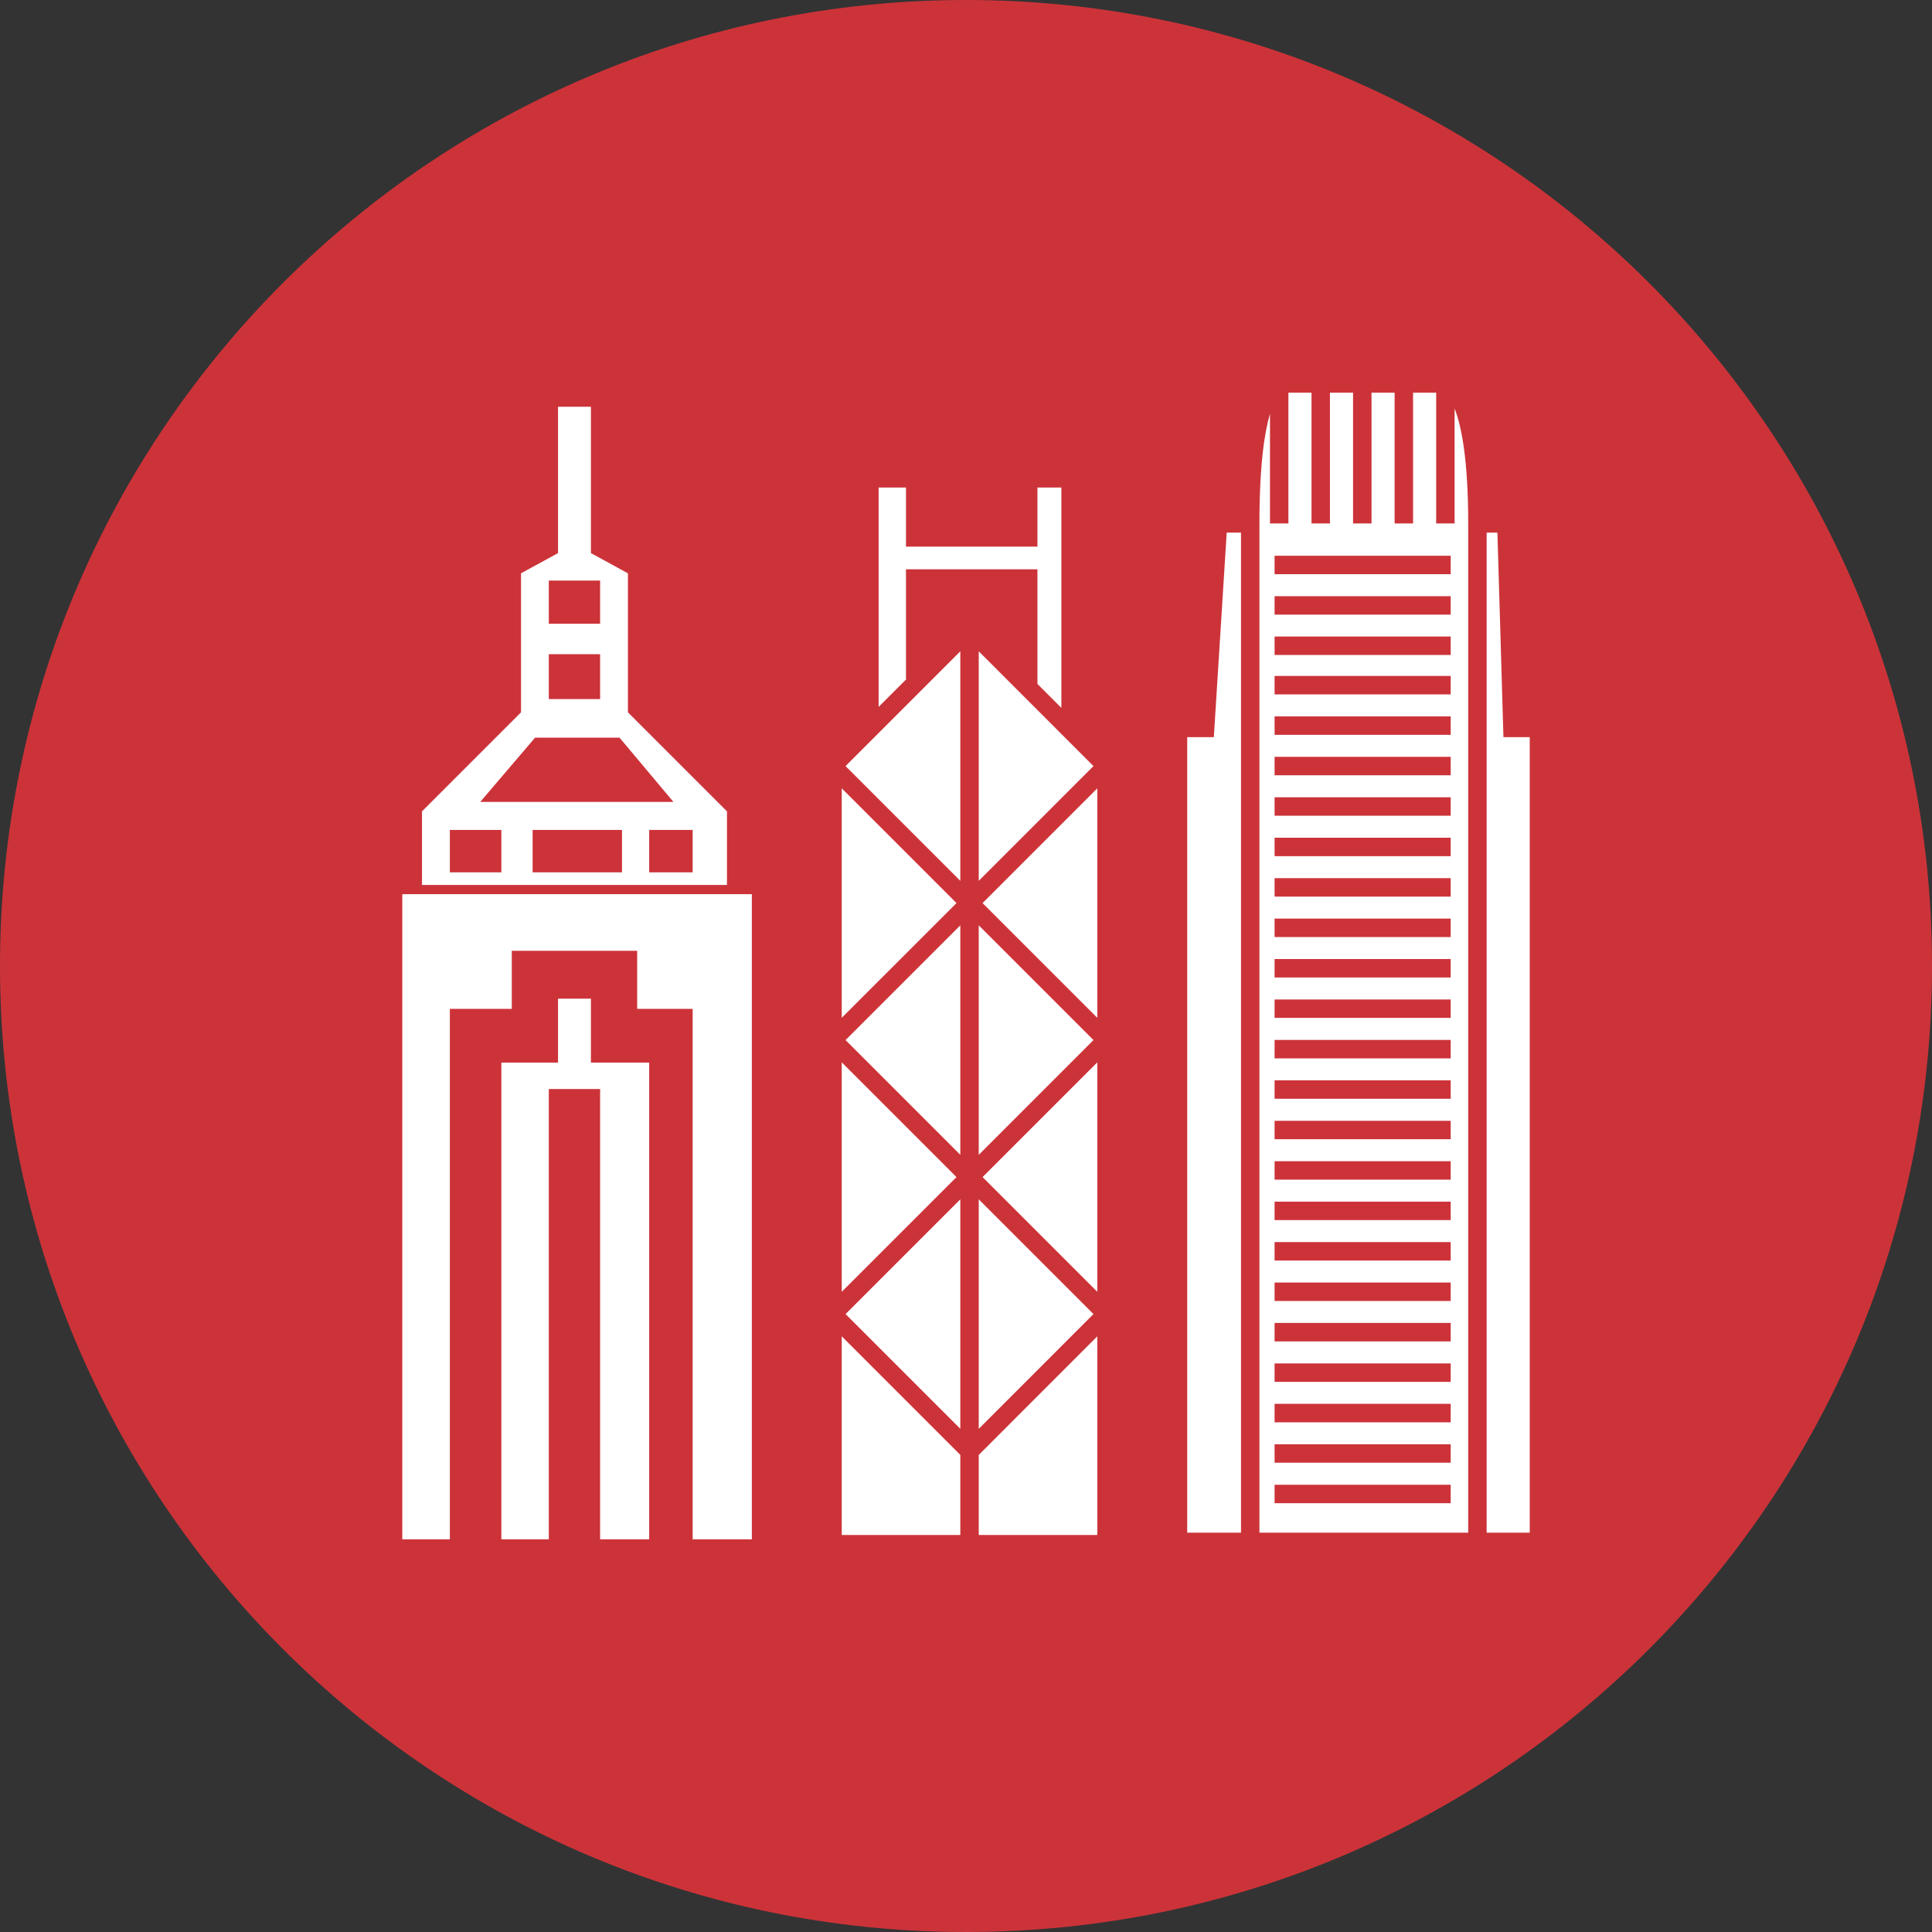 <svg width="50" height="50" viewBox="0 0 50 50" fill="none" xmlns="http://www.w3.org/2000/svg">
<rect x="0" y="0" width="50" height="50" fill="#333333" stroke="none"/>
<path d="M25 50C38.807 50 50 38.807 50 25C50 11.193 38.807 0 25 0C11.193 0 3.05176e-05 11.193 3.05176e-05 25C3.05176e-05 38.807 11.193 50 25 50Z" fill="#CC3339"/>
<path fill-rule="evenodd" clip-rule="evenodd" d="M32.867 13.546V10.71C32.725 11.189 32.594 12.042 32.594 13.546V39.665H37.997V13.546C37.997 11.878 37.819 11.014 37.645 10.573V13.546H37.168V10.163H36.57V13.546H36.093V10.163H35.495V13.546H35.017V10.163H34.419V13.546H33.942V10.163H33.344V13.546H32.867ZM31.747 13.784H32.117V39.665H30.725V19.078H31.414L31.747 13.784ZM38.474 39.665V13.784H38.753L38.909 19.078H39.589V39.665H38.474ZM32.986 14.86H37.544V14.382H32.986V14.86ZM32.986 15.906H37.544V15.429H32.986V15.906ZM32.986 16.951H37.544V16.473H32.986V16.951ZM32.986 17.971H37.544V17.494H32.986V17.971ZM32.986 19.018H37.544V18.54H32.986V19.018ZM32.986 20.064H37.544V19.587H32.986V20.064ZM32.986 21.111H37.544V20.634H32.986V21.111ZM32.986 22.157H37.544V21.68H32.986V22.157ZM32.986 23.204H37.544V22.727H32.986V23.204ZM32.986 24.25H37.544V23.773H32.986V24.25ZM32.986 25.297H37.544V24.82H32.986V25.297ZM32.986 26.343H37.544V25.866H32.986V26.343ZM32.986 27.39H37.544V26.913H32.986V27.39ZM32.986 28.436H37.544V27.959H32.986V28.436ZM32.986 29.483H37.544V29.006H32.986V29.483ZM32.986 30.529H37.544V30.052H32.986V30.529ZM32.986 31.576H37.544V31.099H32.986V31.576ZM32.986 32.623H37.544V32.145H32.986V32.623ZM32.986 33.669H37.544V33.192H32.986V33.669ZM32.986 34.716H37.544V34.238H32.986V34.716ZM32.986 35.762H37.544V35.285H32.986V35.762ZM32.986 36.809H37.544V36.331H32.986V36.809ZM32.986 37.855H37.544V37.378H32.986V37.855ZM32.986 38.902H37.544V38.425H32.986V38.902Z" fill="white"/>
<path fill-rule="evenodd" clip-rule="evenodd" d="M23.447 17.587L22.739 18.295V12.618H23.447V14.147H26.849V12.618H27.468V18.32L26.849 17.7V14.733H23.447V17.587ZM21.883 19.826L24.853 16.856V22.796L21.883 19.826ZM25.33 22.796V16.856L28.299 19.826L25.33 22.796ZM25.429 23.372L28.398 20.402V26.341L25.429 23.372ZM25.33 23.948L28.299 26.917L25.33 29.887V23.948ZM24.853 23.948V29.887L21.883 26.917L24.853 23.948ZM24.754 23.372L21.784 26.341V20.402L24.754 23.372ZM24.754 30.463L21.784 27.493V33.432L24.754 30.463ZM21.784 39.725V34.584L24.853 37.653V39.725H21.784ZM28.398 34.584L25.33 37.653V39.725H28.398V34.584ZM28.398 27.493V33.432L25.429 30.463L28.398 27.493ZM25.33 36.978V31.039L28.299 34.008L25.33 36.978ZM24.853 36.978V31.039L21.883 34.008L24.853 36.978Z" fill="white"/>
<path fill-rule="evenodd" clip-rule="evenodd" d="M18.814 22.902H10.921V20.998L13.484 18.435V14.837L14.442 14.314V10.527H15.293V14.314L16.251 14.838V18.435L18.814 20.998V22.902ZM11.642 39.837H10.411V23.141H19.458V39.837H17.926V26.109H16.49V24.606H13.245V26.109H11.642V39.837ZM14.203 39.837H12.975V27.5H14.442V25.845H15.293V27.5H16.801V39.837H15.531V28.184H14.203V39.837ZM15.531 15.025H14.203V16.143H15.531V15.025ZM15.531 16.931H14.203V18.092H15.531V16.931ZM16.033 19.09H13.848L12.429 20.753H17.428L16.033 19.09ZM12.975 21.479H11.642V22.576H12.975V21.479ZM16.097 21.479H13.784V22.576H16.097V21.479ZM17.926 21.479H16.801V22.576H17.926V21.479Z" fill="white"/>
</svg>
